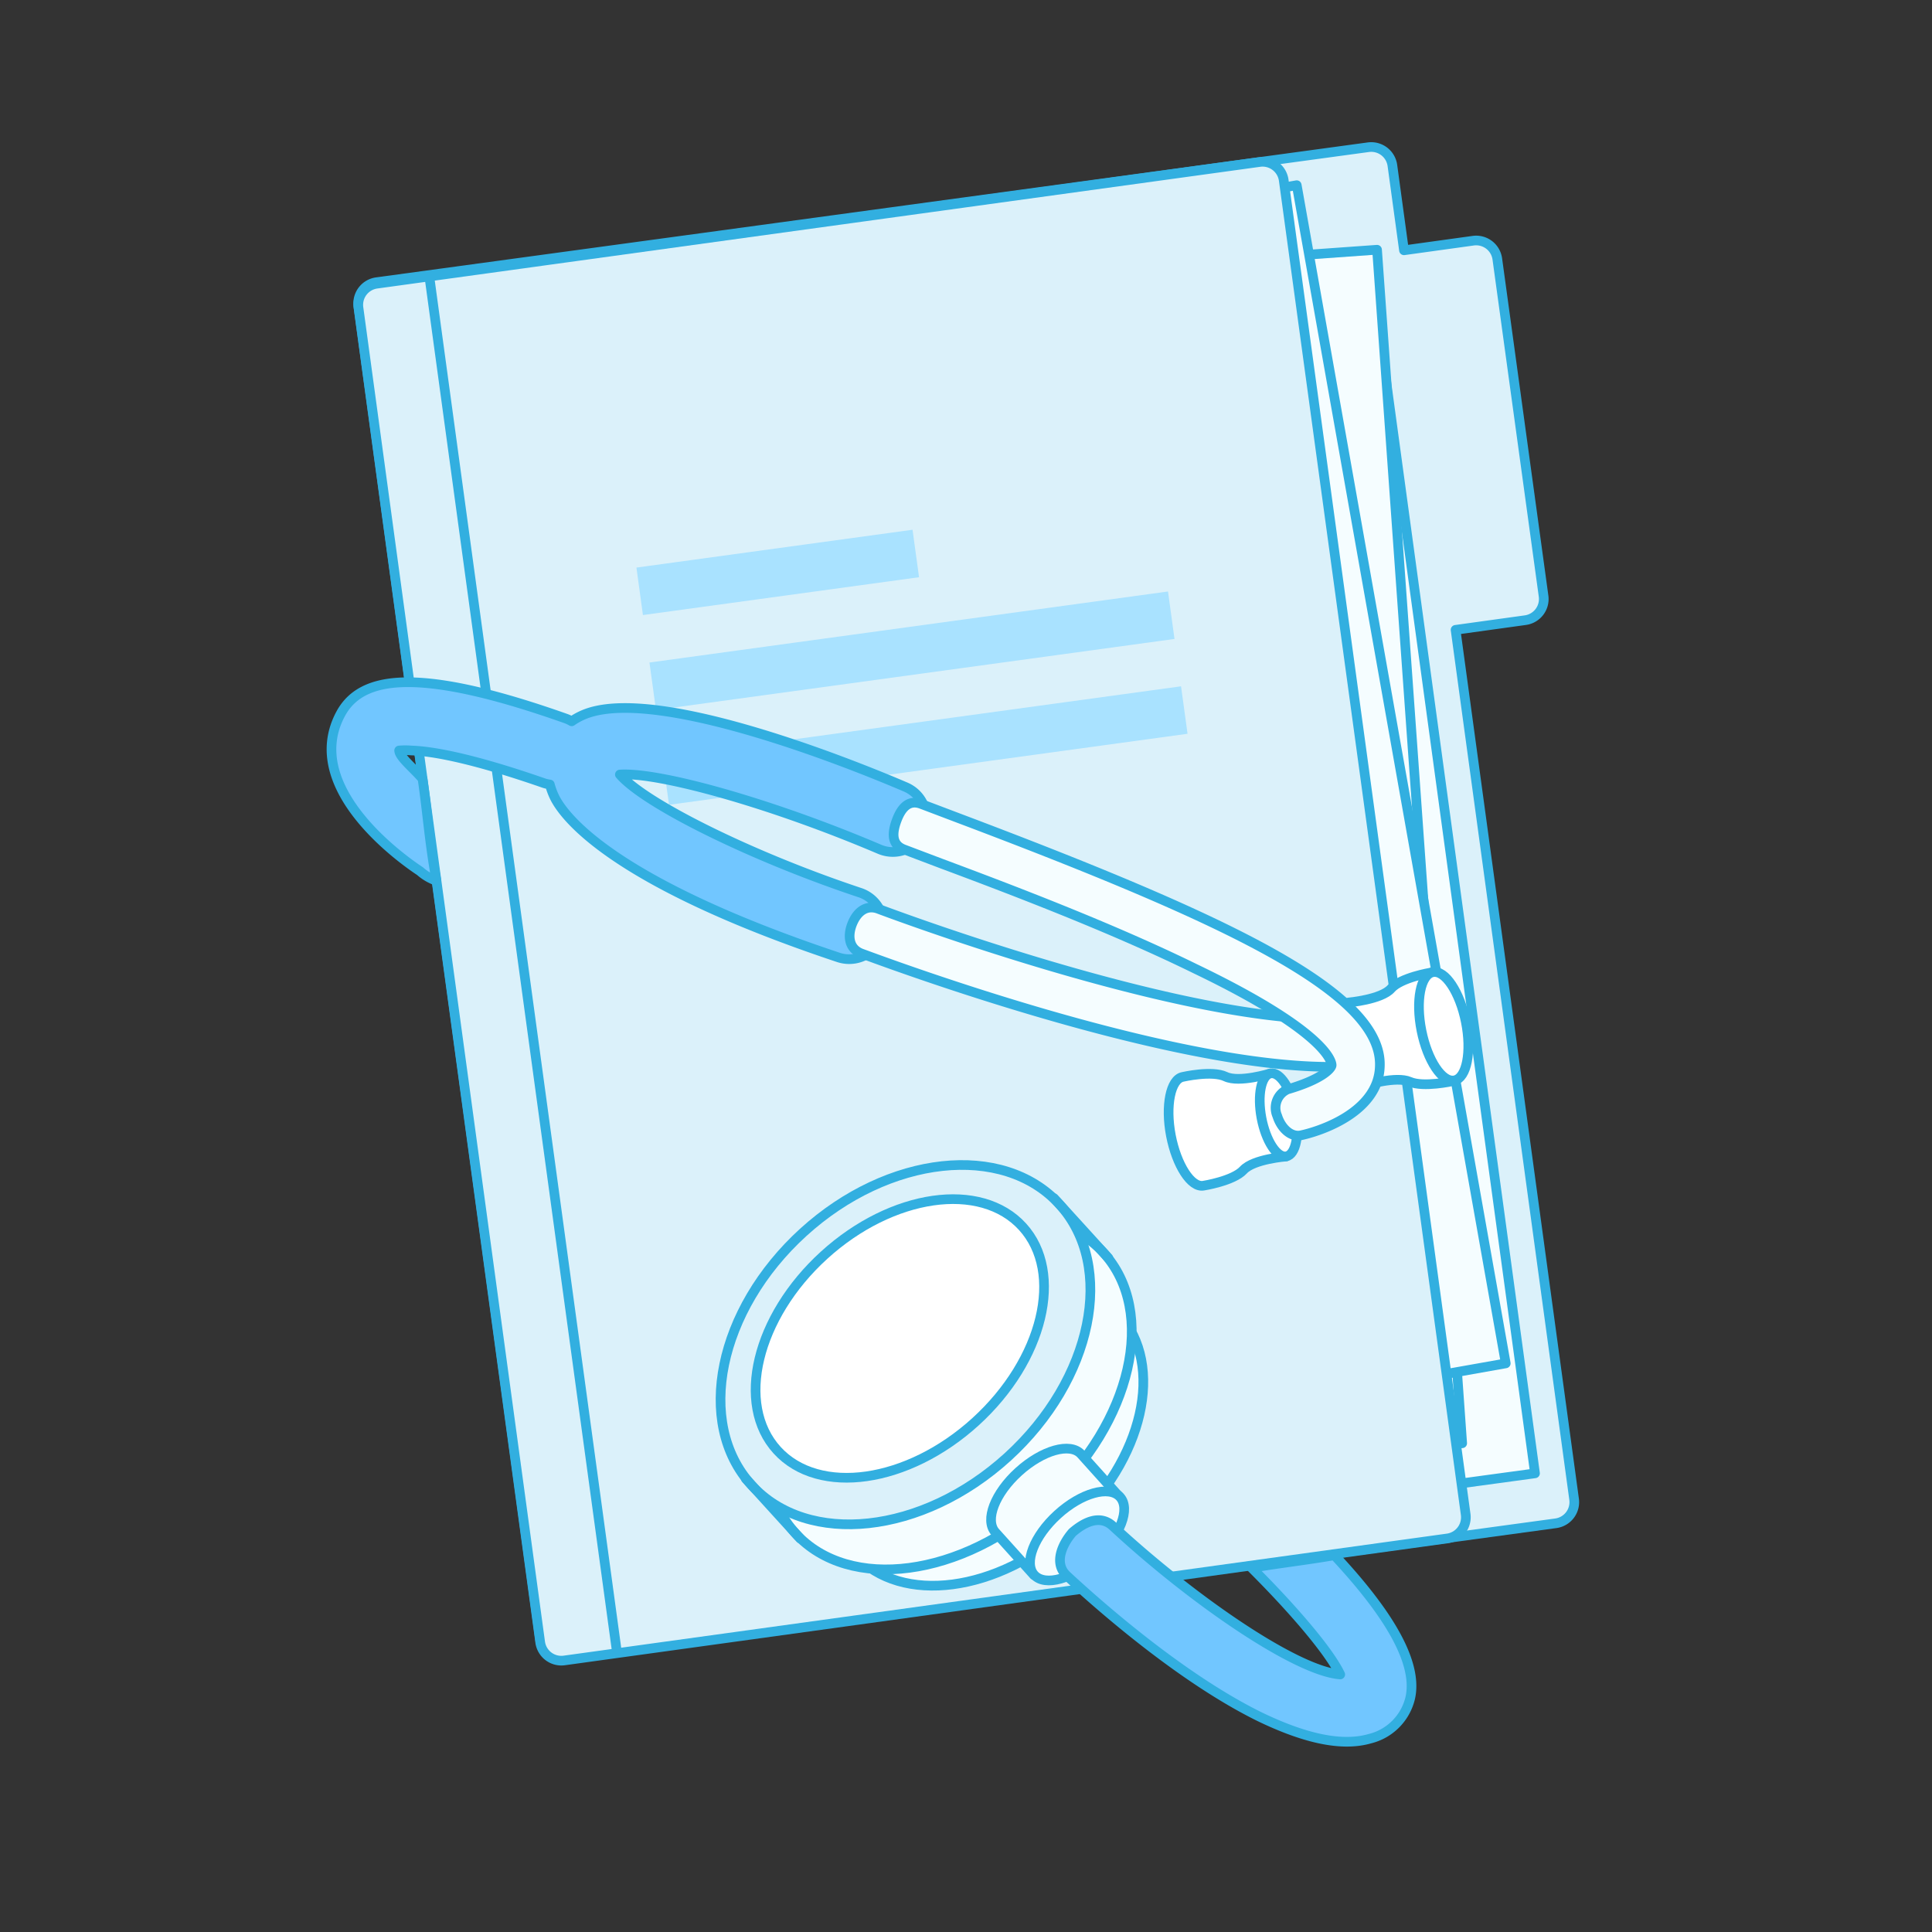 <svg id="Layer_1" data-name="Layer 1" xmlns="http://www.w3.org/2000/svg" viewBox="0 0 200 200"><rect x="0" y="0" width="200" height="200" fill="#333333" stroke="none"/><defs><style>.cls-1{fill:#dbf1fa;}.cls-1,.cls-2,.cls-4,.cls-6,.cls-7{stroke:#32afe0;stroke-linecap:round;stroke-linejoin:round;}.cls-2{fill:#f5fdff;}.cls-3{fill:#cbebf4;}.cls-4{fill:none;}.cls-5{fill:#a9e2ff;}.cls-6{fill:#71c6ff;}.cls-7{fill:#fff;}</style></defs><title>102</title><path class="cls-1" d="M152.56,24.91l-7.22,1-1.2-8.78a2.21,2.21,0,0,0-2.49-1.89L39,29.21A2.21,2.21,0,0,0,37.1,31.7L55.92,169.8a2.21,2.21,0,0,0,2.49,1.89l102.65-14a2.21,2.21,0,0,0,1.89-2.49l-12.27-90,7.22-1a2.21,2.21,0,0,0,1.89-2.49L155,26.8A2.21,2.21,0,0,0,152.56,24.91Z"/><rect class="cls-2" x="61.35" y="35.26" width="89.61" height="123.87" transform="translate(-12.16 15.23) rotate(-7.76)"/><rect class="cls-3" x="65.59" y="50.25" width="17.46" height="3" transform="translate(-6.31 10.51) rotate(-7.76)"/><rect class="cls-3" x="116.12" y="43.36" width="17.46" height="3" transform="translate(-4.91 17.27) rotate(-7.76)"/><rect class="cls-3" x="66.33" y="55.16" width="32.78" height="3" transform="translate(-6.89 11.69) rotate(-7.76)"/><rect class="cls-3" x="67.14" y="61.1" width="32.78" height="3" transform="translate(-7.69 11.86) rotate(-7.76)"/><rect class="cls-3" x="71.11" y="90.07" width="36.45" height="3" transform="translate(-11.55 12.9) rotate(-7.76)"/><rect class="cls-3" x="71.77" y="93.85" width="68.46" height="3" transform="translate(-11.91 15.19) rotate(-7.76)"/><rect class="cls-3" x="72.58" y="99.8" width="68.46" height="3" transform="translate(-12.7 15.35) rotate(-7.76)"/><rect class="cls-3" x="73.39" y="105.74" width="68.46" height="3" transform="translate(-13.5 15.52) rotate(-7.76)"/><rect class="cls-3" x="74.2" y="111.69" width="68.46" height="3" transform="translate(-14.29 15.68) rotate(-7.76)"/><path class="cls-4" d="M83.52,142.6a23,23,0,0,1,9.18-13c.76,1.12.33,2.62-.12,3.9-2.4,6.72-5,13.75-10.32,18.5a14.17,14.17,0,0,1-1.73-8.39,32.7,32.7,0,0,1,2.06-8.43c2.28,1.44,2.27,4.79,3.86,7a2.77,2.77,0,0,0,1.74,1.2c1.4.2,2.45-1.14,3.53-2a1.12,1.12,0,0,1,.69-.33,1.72,1.72,0,0,1,.77.33c1.4.78,3.08-.21,4.62-.65,3.91-1.09,8.65,1.45,11.88-1"/><rect class="cls-2" x="57.47" y="28.88" width="89.61" height="123.87" transform="translate(-6.21 7.51) rotate(-4.08)"/><rect class="cls-3" x="64.7" y="41.92" width="17.46" height="3" transform="translate(-2.9 5.34) rotate(-4.08)"/><rect class="cls-3" x="115.57" y="38.28" width="17.46" height="3" transform="translate(-2.52 8.95) rotate(-4.08)"/><rect class="cls-3" x="65.11" y="47.35" width="32.78" height="3" transform="translate(-3.27 5.93) rotate(-4.08)"/><rect class="cls-3" x="65.53" y="53.34" width="32.78" height="3" transform="translate(-3.7 5.97) rotate(-4.08)"/><rect class="cls-3" x="67.63" y="82.62" width="36.45" height="3" transform="matrix(1, -0.07, 0.07, 1, -5.77, 6.33)"/><rect class="cls-3" x="68.01" y="87.47" width="68.46" height="3" transform="matrix(1, -0.07, 0.07, 1, -6.07, 7.51)"/><rect class="cls-3" x="68.44" y="93.45" width="68.46" height="3" transform="translate(-6.5 7.55) rotate(-4.08)"/><rect class="cls-3" x="68.87" y="99.44" width="68.46" height="3" transform="translate(-6.92 7.6) rotate(-4.08)"/><rect class="cls-3" x="69.3" y="105.42" width="68.46" height="3" transform="translate(-7.35 7.64) rotate(-4.08)"/><path class="cls-4" d="M76.78,134.67a23,23,0,0,1,10-12.43c.69,1.16.16,2.64-.37,3.88-2.82,6.56-5.86,13.4-11.48,17.8a14.17,14.17,0,0,1-1.18-8.48,32.7,32.7,0,0,1,2.6-8.28c2.18,1.58,2,4.92,3.41,7.19a2.77,2.77,0,0,0,1.66,1.31c1.38.29,2.52-1,3.65-1.82a1.12,1.12,0,0,1,.71-.28,1.72,1.72,0,0,1,.75.38c1.35.87,3.08,0,4.66-.35,4-.84,8.54,2,11.92-.23"/><rect class="cls-2" x="56.14" y="26.04" width="89.61" height="123.87" transform="translate(-13.82 18.99) rotate(-10.06)"/><rect class="cls-3" x="58.58" y="42.33" width="17.46" height="3" transform="translate(-6.62 12.44) rotate(-10.06)"/><rect class="cls-3" x="108.8" y="33.42" width="17.46" height="3" transform="translate(-4.29 21.08) rotate(-10.06)"/><rect class="cls-3" x="59.51" y="46.9" width="32.78" height="3" transform="translate(-7.29 14.01) rotate(-10.06)"/><rect class="cls-3" x="60.56" y="52.81" width="32.78" height="3" transform="translate(-8.31 14.28) rotate(-10.06)"/><rect class="cls-3" x="65.68" y="81.52" width="36.45" height="3" transform="translate(-13.22 15.94) rotate(-10.06)"/><rect class="cls-3" x="66.49" y="84.63" width="68.46" height="3" transform="translate(-13.5 18.93) rotate(-10.06)"/><rect class="cls-3" x="67.54" y="90.54" width="68.46" height="3" transform="translate(-14.52 19.2) rotate(-10.06)"/><rect class="cls-3" x="68.58" y="96.45" width="68.46" height="3" transform="translate(-15.54 19.47) rotate(-10.06)"/><rect class="cls-3" x="69.63" y="102.36" width="68.46" height="3" transform="translate(-16.55 19.75) rotate(-10.06)"/><path class="cls-4" d="M80.16,134.24a23,23,0,0,1,8.65-13.4c.81,1.08.44,2.61,0,3.9-2.13,6.82-4.43,13.93-9.57,18.9a14.17,14.17,0,0,1-2.06-8.31,32.7,32.7,0,0,1,1.72-8.51c2.33,1.35,2.46,4.69,4.14,6.79a2.77,2.77,0,0,0,1.78,1.13c1.4.14,2.4-1.24,3.44-2.19a1.12,1.12,0,0,1,.68-.36,1.72,1.72,0,0,1,.78.3c1.44.72,3.07-.34,4.59-.83,3.86-1.24,8.7,1.1,11.83-1.48"/><path class="cls-1" d="M151.72,156.73l-12.27-90-5.36-39.29-1.2-8.78a2.21,2.21,0,0,0-2.49-1.89L39,29.37a2.21,2.21,0,0,0-1.89,2.49L55.92,170a2.21,2.21,0,0,0,2.49,1.89l91.41-12.63A2.21,2.21,0,0,0,151.72,156.73Z"/><rect class="cls-5" x="66.09" y="56.77" width="28.85" height="4.96" transform="translate(-7.3 11.48) rotate(-7.8)"/><rect class="cls-5" x="67.32" y="64.88" width="54.18" height="4.96" transform="translate(-8.27 13.44) rotate(-7.8)"/><rect class="cls-5" x="68.67" y="74.7" width="54.18" height="4.96" transform="translate(-9.59 13.71) rotate(-7.8)"/><line class="cls-1" x1="44.48" y1="28.88" x2="63.81" y2="170.63"/><path class="cls-6" d="M60.39,74a6.66,6.66,0,0,0-1.21.67,3.49,3.49,0,0,0-.59-.28C51.84,72,46.74,70.79,43,70.64c-4-.16-6.45.91-7.71,3.21C31,81.72,42.19,89.33,43.48,90.18a5.09,5.09,0,0,0,1.7,1c-.7-3.76-.94-7.15-1.44-10.56-.91-1.08-2.4-2.25-2.42-2.93a7.3,7.3,0,0,1,1.25,0c1.95.06,5.94.67,13.71,3.37a3.51,3.51,0,0,0,.64.15,7.32,7.32,0,0,0,.45,1.24c.9,1.91,5.69,8.75,29.45,16.67A3.5,3.5,0,0,0,89,92.4c-11.29-3.76-22.25-9.22-24.83-12.22,4.09-.27,15.77,3,26.89,7.74a3.5,3.5,0,0,0,4.59-1.86l0-.11a3.5,3.5,0,0,0-1.91-4.48C87.81,78.93,67.64,70.88,60.39,74Z"/><path class="cls-2" d="M143.44,108.64a2.5,2.5,0,0,1-2,1.59c-16.38,2-50.79-11-52.25-11.52-1.29-.49-1.47-1.76-1-3h0c.49-1.29,1.47-2.11,2.75-1.62.35.13,34.71,13.12,49.86,11.23a2.5,2.5,0,0,1,2.64,3.37Z"/><path class="cls-7" d="M144,102.34c-1,1.14-4.42,1.44-4.42,1.44h0c-1,.19-1.37,2.27-.89,4.64s1.65,4.13,2.62,3.94h0s3.23-1,4.63-.38,4.44-.06,4.44-.06c1.27-.25,1.79-3,1.17-6.08s-2.16-5.41-3.43-5.16C148.08,100.69,145,101.2,144,102.34Z"/><ellipse class="cls-7" cx="149.45" cy="106.24" rx="2.34" ry="5.71" transform="translate(-17.99 31.49) rotate(-11.35)"/><path class="cls-7" d="M122.44,111.48h0c-1.27.24-1.82,3-1.23,6.07s2.1,5.43,3.38,5.19h0s3.08-.48,4.13-1.62,4.43-1.4,4.43-1.4l-.82-4.3-.82-4.3s-3.24,1-4.64.33S122.44,111.48,122.44,111.48Z"/><ellipse class="cls-7" cx="132.34" cy="115.42" rx="1.79" ry="4.37" transform="translate(-19.29 26.86) rotate(-10.81)"/><path class="cls-2" d="M142.5,112.13c-1.33,3.47-6,5-7.79,5.39-1.06.25-2.09-.72-2.49-2a2.09,2.09,0,0,1,1.07-2.75c3.69-1.08,4.55-2.21,4.56-2.5,0-.13,0-3.21-14.15-10C115,96,104.43,92,97.41,89.38l-3.83-1.45c-1.29-.49-1.25-1.68-.76-3s1.26-2.19,2.55-1.7l3.8,1.44c27.87,10.51,43.95,18.08,43.67,25.7A5.33,5.33,0,0,1,142.5,112.13Z"/><ellipse class="cls-2" cx="102.19" cy="148.49" rx="18.48" ry="12.84" transform="translate(-73.34 107.48) rotate(-42.31)"/><ellipse class="cls-2" cx="98.28" cy="144.2" rx="21.57" ry="14.98" transform="translate(-71.46 103.72) rotate(-42.31)"/><ellipse class="cls-1" cx="93.74" cy="139.2" rx="21.57" ry="15.72" transform="translate(-69.29 99.36) rotate(-42.31)"/><ellipse class="cls-7" cx="93.15" cy="138.55" rx="17.18" ry="11.65" transform="translate(-69 98.8) rotate(-42.31)"/><line class="cls-2" x1="109.1" y1="124.03" x2="114.74" y2="130.23"/><line class="cls-2" x1="77.2" y1="153.07" x2="82.84" y2="159.27"/><path class="cls-2" d="M111.91,150.53c-1.12-1.23-4-.41-6.46,1.82s-3.53,5-2.42,6.26l4,4.44,8.87-8.08Z"/><ellipse class="cls-2" cx="111.51" cy="159" rx="6" ry="3" transform="translate(-77.99 116.48) rotate(-42.31)"/><path class="cls-6" d="M138.74,173.34c-4.6-.35-15.38-7.79-23.53-15.35-1.42-1.32-3.14-.27-4.2.65-1,1.16-2,3.17-.56,4.49,3.3,3.06,11.86,10.62,20,14.61,4.16,2,8.2,3.16,11.35,2.25a5.69,5.69,0,0,0,4.19-4.23c.89-4-2.91-9.46-7.86-14.76-2.88.5-5.51.79-8.56,1.3C134,166.72,137.63,171,138.74,173.34Z"/></svg>